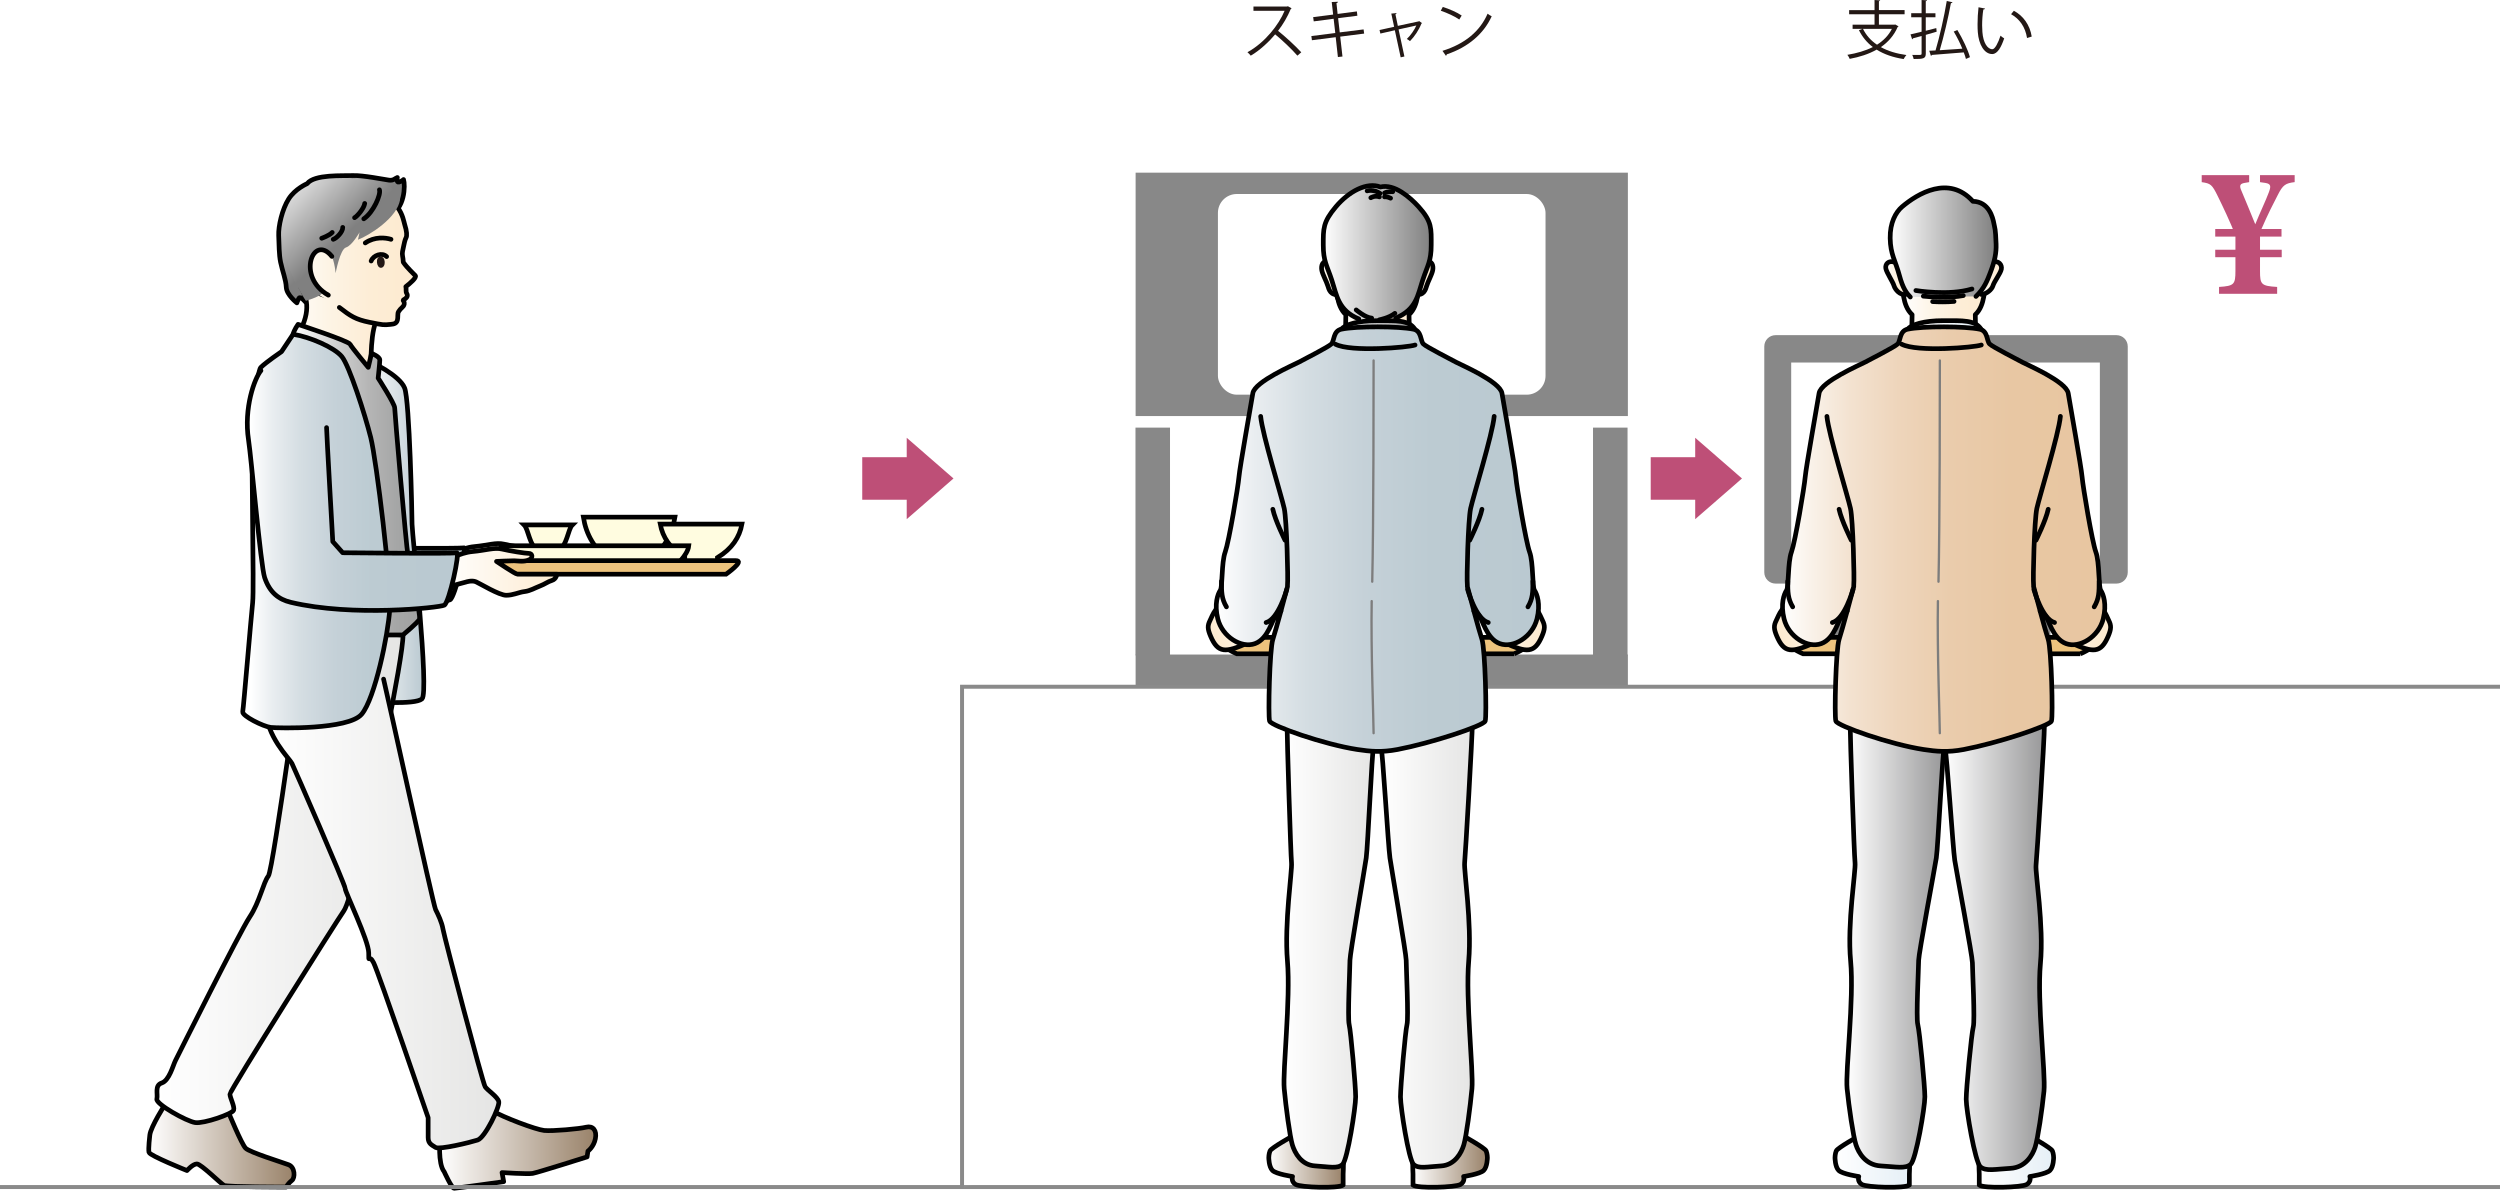 <?xml version="1.0" encoding="UTF-8"?><svg xmlns="http://www.w3.org/2000/svg" width="748.69" height="356.57" xmlns:xlink="http://www.w3.org/1999/xlink" viewBox="0 0 748.69 356.57"><defs><linearGradient id="_名称未設定グラデーション_52" x1="132.63" y1="169.34" x2="167.83" y2="169.34" gradientUnits="userSpaceOnUse"><stop offset="0" stop-color="#fff"/><stop offset="1" stop-color="#fdebd1"/></linearGradient><linearGradient id="_名称未設定グラデーション_89" x1="76.16" y1="145.4" x2="139.06" y2="145.4" gradientUnits="userSpaceOnUse"><stop offset="0" stop-color="#fff"/><stop offset="1" stop-color="#bac9d1"/></linearGradient><linearGradient id="_名称未設定グラデーション_89-2" x1="108.56" y1="159.04" x2="126.92" y2="159.04" xlink:href="#_名称未設定グラデーション_89"/><linearGradient id="_名称未設定グラデーション_83" x1="44.55" y1="343" x2="88.06" y2="343" gradientUnits="userSpaceOnUse"><stop offset="0" stop-color="#fff"/><stop offset="1" stop-color="#998269"/></linearGradient><linearGradient id="_名称未設定グラデーション_83-2" x1="131.67" y1="344.24" x2="178.42" y2="344.24" xlink:href="#_名称未設定グラデーション_83"/><linearGradient id="_名称未設定グラデーション_86" x1="46.96" y1="262.57" x2="120.68" y2="262.57" gradientUnits="userSpaceOnUse"><stop offset="0" stop-color="#fff"/><stop offset="1" stop-color="#e5e5e4"/></linearGradient><linearGradient id="_名称未設定グラデーション_86-2" x1="79.62" y1="273.57" x2="149.39" y2="273.57" xlink:href="#_名称未設定グラデーション_86"/><linearGradient id="_名称未設定グラデーション_31" x1="-981.92" y1="717.49" x2="-960.45" y2="734.41" gradientTransform="translate(1153.78 -527.64) rotate(7.76)" gradientUnits="userSpaceOnUse"><stop offset="0" stop-color="#fff"/><stop offset="1" stop-color="gray"/></linearGradient><linearGradient id="_名称未設定グラデーション_95" x1="84.32" y1="98.25" x2="120.84" y2="98.25" gradientUnits="userSpaceOnUse"><stop offset="0" stop-color="#fff"/><stop offset=".38" stop-color="#fdf4e5"/><stop offset=".72" stop-color="#fdedd6"/><stop offset="1" stop-color="#fdebd1"/></linearGradient><linearGradient id="_名称未設定グラデーション_95-2" x1="84.32" y1="75.77" x2="120.84" y2="75.77" xlink:href="#_名称未設定グラデーション_95"/><linearGradient id="_名称未設定グラデーション_31-2" x1="-982.55" y1="717.98" x2="-960.54" y2="735.33" xlink:href="#_名称未設定グラデーション_31"/><linearGradient id="_名称未設定グラデーション_95-3" x1="84.32" y1="81.6" x2="120.84" y2="81.6" xlink:href="#_名称未設定グラデーション_95"/><linearGradient id="_名称未設定グラデーション_100" x1="87.78" y1="143.64" x2="125.67" y2="143.64" gradientUnits="userSpaceOnUse"><stop offset="0" stop-color="#fff"/><stop offset=".08" stop-color="#f2f2f2"/><stop offset=".35" stop-color="#cecfcf"/><stop offset=".6" stop-color="#b5b5b5"/><stop offset=".82" stop-color="#a5a6a6"/><stop offset="1" stop-color="#a0a1a1"/></linearGradient><linearGradient id="_名称未設定グラデーション_52-2" x1="132.07" y1="171.26" x2="166.79" y2="171.26" xlink:href="#_名称未設定グラデーション_52"/><linearGradient id="_名称未設定グラデーション_91" x1="75.17" y1="159.05" x2="129.15" y2="159.05" gradientUnits="userSpaceOnUse"><stop offset="0" stop-color="#fff"/><stop offset=".12" stop-color="#e9edf0"/><stop offset=".28" stop-color="#d4dde2"/><stop offset=".46" stop-color="#c5d1d8"/><stop offset=".67" stop-color="#bccbd2"/><stop offset="1" stop-color="#bac9d1"/></linearGradient><linearGradient id="_名称未設定グラデーション_91-2" x1="75.17" y1="146.91" x2="129.15" y2="146.91" xlink:href="#_名称未設定グラデーション_91"/><linearGradient id="_名称未設定グラデーション_5" x1="518.92" y1="282.34" x2="474.34" y2="147.59" gradientUnits="userSpaceOnUse"><stop offset="0" stop-color="#fff" stop-opacity="0"/><stop offset=".59" stop-color="#fff"/></linearGradient><linearGradient id="_名称未設定グラデーション_95-4" x1="372.58" y1="186.13" x2="363.67" y2="189.1" xlink:href="#_名称未設定グラデーション_95"/><linearGradient id="_名称未設定グラデーション_95-5" x1="8600.65" y1="186.13" x2="8591.74" y2="189.1" gradientTransform="translate(9052.39) rotate(-180) scale(1 -1)" xlink:href="#_名称未設定グラデーション_95"/><linearGradient id="_名称未設定グラデーション_95-6" x1="399.84" y1="92.94" x2="425.19" y2="92.94" xlink:href="#_名称未設定グラデーション_95"/><linearGradient id="_名称未設定グラデーション_95-7" x1="395.77" y1="83.32" x2="401.12" y2="83.32" xlink:href="#_名称未設定グラデーション_95"/><linearGradient id="_名称未設定グラデーション_95-8" x1="423.78" y1="83.32" x2="429.13" y2="83.32" xlink:href="#_名称未設定グラデーション_95"/><linearGradient id="_名称未設定グラデーション_31-3" x1="396.29" y1="75.54" x2="428.62" y2="75.54" gradientTransform="matrix(1,0,0,1,0,0)" xlink:href="#_名称未設定グラデーション_31"/><linearGradient id="_名称未設定グラデーション_100-2" x1="401.69" y1="97.3" x2="423.71" y2="97.3" xlink:href="#_名称未設定グラデーション_100"/><linearGradient id="_名称未設定グラデーション_83-3" x1="379.97" y1="347.83" x2="402.36" y2="347.83" xlink:href="#_名称未設定グラデーション_83"/><linearGradient id="_名称未設定グラデーション_83-4" x1="423.04" y1="347.83" x2="445.43" y2="347.83" xlink:href="#_名称未設定グラデーション_83"/><linearGradient id="_名称未設定グラデーション_86-3" x1="384.53" y1="283.23" x2="411.36" y2="283.23" xlink:href="#_名称未設定グラデーション_86"/><linearGradient id="_名称未設定グラデーション_86-4" x1="413.55" y1="283.05" x2="440.93" y2="283.05" xlink:href="#_名称未設定グラデーション_86"/><linearGradient id="_名称未設定グラデーション_91-3" x1="364.23" y1="161.44" x2="460.77" y2="161.44" xlink:href="#_名称未設定グラデーション_91"/><linearGradient id="_名称未設定グラデーション_95-9" x1="542.15" y1="186.13" x2="533.25" y2="189.1" xlink:href="#_名称未設定グラデーション_95"/><linearGradient id="_名称未設定グラデーション_95-10" x1="8431.07" y1="186.13" x2="8422.17" y2="189.1" gradientTransform="translate(9052.39) rotate(-180) scale(1 -1)" xlink:href="#_名称未設定グラデーション_95"/><linearGradient id="_名称未設定グラデーション_95-11" x1="569.41" y1="92.94" x2="594.77" y2="92.94" xlink:href="#_名称未設定グラデーション_95"/><linearGradient id="_名称未設定グラデーション_95-12" x1="564.73" y1="83.28" x2="570.7" y2="83.28" xlink:href="#_名称未設定グラデーション_95"/><linearGradient id="_名称未設定グラデーション_95-13" x1="593.35" y1="83.27" x2="599.4" y2="83.27" xlink:href="#_名称未設定グラデーション_95"/><linearGradient id="_名称未設定グラデーション_31-4" x1="566.06" y1="72.61" x2="597.8" y2="72.61" gradientTransform="matrix(1,0,0,1,0,0)" xlink:href="#_名称未設定グラデーション_31"/><linearGradient id="_名称未設定グラデーション_187" x1="571.27" y1="97.3" x2="593.29" y2="97.3" gradientUnits="userSpaceOnUse"><stop offset="0" stop-color="#fff"/><stop offset="1" stop-color="#e5eff6"/></linearGradient><linearGradient id="_名称未設定グラデーション_187-2" x1="549.54" y1="347.83" x2="571.93" y2="347.83" xlink:href="#_名称未設定グラデーション_187"/><linearGradient id="_名称未設定グラデーション_187-3" x1="592.62" y1="347.83" x2="615.01" y2="347.83" xlink:href="#_名称未設定グラデーション_187"/><linearGradient id="_名称未設定グラデーション_165" x1="553.08" y1="283.23" x2="582.26" y2="283.23" gradientUnits="userSpaceOnUse"><stop offset="0" stop-color="#fff"/><stop offset="1" stop-color="#989899"/></linearGradient><linearGradient id="_名称未設定グラデーション_165-2" x1="582.48" y1="283.77" x2="612.25" y2="283.77" xlink:href="#_名称未設定グラデーション_165"/><linearGradient id="_名称未設定グラデーション_151" x1="533.8" y1="161.44" x2="630.35" y2="161.44" gradientUnits="userSpaceOnUse"><stop offset="0" stop-color="#fff"/><stop offset=".08" stop-color="#faf3eb"/><stop offset=".21" stop-color="#f3e2d0"/><stop offset=".36" stop-color="#eed5bb"/><stop offset=".52" stop-color="#eaccac"/><stop offset=".71" stop-color="#e8c7a3"/><stop offset="1" stop-color="#e8c6a1"/></linearGradient><filter id="drop-shadow-1" filterUnits="userSpaceOnUse"><feOffset dx="0" dy="0"/><feGaussianBlur result="blur" stdDeviation="5.93"/><feFlood flood-color="#ff1212" flood-opacity=".75"/><feComposite in2="blur" operator="in"/><feComposite in="SourceGraphic"/></filter></defs><g isolation="isolate"><g id="_レイヤー_2"><g id="_レイヤー_1-2"><rect x="340.05" y="128.06" width="10.34" height="68.2" fill="#888" stroke-width="0"/><rect x="477.07" y="128.06" width="10.34" height="68.2" fill="#888" stroke-width="0"/><rect x="340.09" y="196.02" width="147.42" height="9.65" fill="#888" stroke-width="0"/><rect x="340.09" y="51.71" width="147.42" height="72.89" fill="#888" stroke-width="0"/><rect x="364.74" y="58.1" width="98.11" height="60.1" rx="5.65" ry="5.65" fill="#fff" stroke-width="0"/><polygon points="271.54 155.48 285.55 143.29 271.54 131.1 271.54 136.93 258.22 136.93 258.22 149.65 271.54 149.65 271.54 155.48" fill="#be4f77" stroke-width="0"/><polygon points="507.67 155.48 521.68 143.29 507.67 131.1 507.67 136.93 494.35 136.93 494.35 149.65 507.67 149.65 507.67 155.48" fill="#be4f77" stroke-width="0"/><path d="M159.17,166.09c-1.56.82-3.59.37-4.64.37-1.48,0-5.28.19-5.28.19,0,0,6.12,2.97,6.75,2.97h11.82s-.21,1.48-1.48,1.86-2.11,1.11-3.59,1.67c-1.48.56-2.95,1.48-4.64,1.67-1.69.19-3.38,1.11-5.49,1.11s-8.23-2.6-9.5-3.15c-1.27-.56-3.02.06-3.02.06l-6.05,1.61s-2.32-6.49-1.06-7.23c1.27-.74,5.06-3.15,9.07-3.52,4.01-.37,6.54-1.3,8.86-.74,2.32.56,6.96,1.3,8.02,1.3s1.27,1.3.21,1.86Z" fill="url(#_名称未設定グラデーション_52)" stroke="#000" stroke-linecap="round" stroke-linejoin="round" stroke-width="1.41"/><path d="M80.24,109.51c-1.86,2.23-5.19,11.13-3.71,20.78.82,5.34,3.65,37.66,4.82,41.18,1.48,4.45,4.18,6.55,7.79,7.42,18.55,4.45,44.15,1.48,45.63.74,1.48-.74,5.19-15.95,4.08-15.58-1.11.37-34.13,0-34.13,0l-2.97-3.34s-1.86-32.65-1.86-34.13" fill="url(#_名称未設定グラデーション_89)" stroke="#000" stroke-linecap="round" stroke-linejoin="round" stroke-width="1.41"/><path d="M166.99,166.87v-1.47c2.94-2.08,3.06-6.86,4.41-8.2h-14.44c1.35,1.35,1.47,6.12,4.41,8.2v1.47h5.63Z" fill="#fffce0" stroke="#000" stroke-linecap="round" stroke-miterlimit="10" stroke-width="1.41"/><path d="M193.91,170.05v-1.94c4.94-3.55,7.41-8.07,8.23-13.24h-27.44c.82,5.17,3.29,9.69,8.23,13.24v1.94h10.98Z" fill="#fffce0" stroke="#000" stroke-linecap="round" stroke-miterlimit="10" stroke-width="1.41"/><path d="M214.86,169.44v-2.45c4.41-2.69,6.61-6.12,7.34-10.04h-24.48c.73,3.92,2.94,7.34,7.34,10.04v2.45h9.79Z" fill="#fffce0" stroke="#000" stroke-linecap="round" stroke-miterlimit="10" stroke-width="1.41"/><path d="M201.89,169.79s4.06-3.38,4.38-6.34h-56.25c.31,2.96,4.38,6.34,4.38,6.34h47.5Z" fill="#fffce0" stroke="#000" stroke-linecap="round" stroke-miterlimit="10" stroke-width="1.41"/><path d="M108.56,210.42c3.34-.37,15.58.74,17.81-1.11s-2.97-49.72-2.97-52.31-.74-37.1-2.23-40.81c-1.48-3.71-9.65-7.79-11.87-8.53l-.74,102.77Z" fill="url(#_名称未設定グラデーション_89-2)" stroke="#000" stroke-linecap="round" stroke-linejoin="round" stroke-width="1.41"/><path d="M68.37,332.98s3.96,9.65,5.19,10.88c1.24,1.24,10.88,4.2,12.86,4.95,1.98.74,1.98,3.96.99,4.7-.99.74-1.73,1.98-1.73,1.98,0,0-17.56,0-18.55-.49-.99-.49-6.93-6.43-8.16-6.43s-2.97,1.98-2.97,1.98c0,0-11.13-4.45-11.38-5.44-.25-.99.25-5.19.25-5.19.25-2.47,4.7-9.4,4.7-9.4l18.8,2.47Z" fill="url(#_名称未設定グラデーション_83)" stroke="#000" stroke-linecap="round" stroke-linejoin="round" stroke-width="1.41"/><path d="M147.39,332.61c3.22,1.98,13.11,5.69,15.58,5.94s10.64-.49,12.61-.99c1.98-.49,3.22.99,2.72,3.46-.49,2.47-2.23,3.71-2.23,3.71l-.25,1.73s-14.84,4.7-16.32,4.95c-1.48.25-9.15-.25-9.15-.25l.49,2.72s-14.1,1.98-14.84,1.98-2.97-4.95-2.97-4.95c-1.98-2.47-1.24-9.89-1.24-9.89l15.58-8.41Z" fill="url(#_名称未設定グラデーション_83-2)" stroke="#000" stroke-linecap="round" stroke-linejoin="round" stroke-width="1.41"/><path d="M120.68,190.14c.25,6.43-10.14,55.16-10.64,57.38-.49,2.23-5.19,22.63-7.05,25.23-1.86,2.6-34.13,53.8-34.13,54.91s1.48,3.71,1.11,4.82c-.37,1.11-8.9,4.08-11.5,3.71-2.6-.37-11.87-5.57-11.5-7.05.37-1.48-.74-4.08,1.48-4.82,2.23-.74,3.34-5.19,4.08-6.68.74-1.48,19.29-38.59,22.26-43.04,2.97-4.45,4.08-10.39,5.57-12.24s11.13-73.46,11.13-73.46l29.19,1.24Z" fill="url(#_名称未設定グラデーション_86)" stroke="#000" stroke-linecap="round" stroke-linejoin="round" stroke-width="1.41"/><path d="M114.87,203.38c.37,1.11,14.84,67.52,15.58,69.01s1.86,3.71,2.23,5.94c.37,2.23,11.87,46.01,12.61,47.12.74,1.11,3.71,2.97,4.08,4.45.37,1.48-4.08,10.76-6.31,11.5-2.23.74-11.5,2.97-12.61,2.23-1.11-.74-2.23-1.11-2.23-2.97v-5.94s-14.84-43.41-16.32-46.38c-1.48-2.97-1.48.74-1.48-2.97s-7.05-18.18-7.05-19.29-15.21-35.99-15.95-37.47-7.79-8.16-7.79-16.32" fill="url(#_名称未設定グラデーション_86-2)" stroke="#000" stroke-linecap="round" stroke-linejoin="round" stroke-width="1.41"/><path d="M116.35,64.49c4.98-1.59,5.03-9.13,4.5-10.72,0,0-.44.48-1.34.75-.91.27-.52-1.36-.52-1.36-.68.25-1.11.97-2.49.79-1.39-.17-7.87-1.5-10.85-1.37-2.98.13-11.5-.43-13.67,2.42,0,0-3.61,1.53-5.54,4.6-1.94,3.07-3.1,8.16-2.98,10.91.12,2.75.09,5.7.57,8.01.57,2.73,1.6,5.21,1.7,7.5.1,2.29,3.18,4.68,3.18,4.68,0,0,.2-.69.63-1.4.43-.71,1.88,1.07,1.88,1.07l1.05-2.34,1.43,1.31.36-2.31,22.08-22.56Z" fill="url(#_名称未設定グラデーション_31)" stroke="#000" stroke-linecap="round" stroke-linejoin="round" stroke-width="1.41"/><path d="M110.97,110.62c.32-1.35-.37-12.43,2.6-16.14l-23.53-8.61c1.12,2.04,3.5,6.02-.03,12.88l20.96,11.87Z" fill="url(#_名称未設定グラデーション_95)" stroke="#000" stroke-linecap="round" stroke-linejoin="round" stroke-width="1.41"/><path d="M101.63,92.07c3.34,2.6,4.89,3.61,9.03,4.45,4.17.85,4.24.83,6.31.62,1-.11,2.03-.17,2.14-1.89.1-1.53-.15-1.5.75-2.61.48-.58,1.61-1.12,1.07-2.43-.53-.31.25-.62.25-.62,0,0,1.29-.71.62-1.73-.34-.52-.07-1.27-.26-2.02,1.13-.88,3.34-2.72,2.84-3.3-.45-.53-2.39-2.23-3.61-4.02-.05-.75-.1-1.4-.21-1.83-.2-.86.07-1.83.28-2.78.22-1,.38-1.98.78-2.77.26-.5.27-1.76-.46-4.04-.22-.69-.51-2.84-2.08-4.98-2.92-3.99-8.61-8.55-14.7-7.78-9.34,1.17-25.55,9.09-13.9,30.89" fill="url(#_名称未設定グラデーション_95-2)" stroke="#000" stroke-linecap="round" stroke-linejoin="round" stroke-width="1.41"/><path d="M119.81,59.67c-.65,5.48-9.22,10.83-12.61,12.12l.49-2.23s-2.25,4-4.06,4.54c-1.81.53-3.12,7.71-3.12,7.71,0,0-.48-5.72-2.35-6.56-1.87-.84-3.16,10.44-1.73,11.75,1.44,1.32-4.82,3.09-4.82,3.09,0,0-12.24-17.25-3.73-28.71,9.91-13.34,32.54-6.91,31.92-1.71Z" fill="url(#_名称未設定グラデーション_31-2)" stroke-width="0"/><path d="M99.38,76.78c-5.59-6.95-10.74,6.18-1.05,11.61" fill="url(#_名称未設定グラデーション_95-3)" stroke="#000" stroke-linecap="round" stroke-linejoin="round" stroke-width="1.41"/><path d="M113.63,56.84c.52,1.35-1.78,6.73-4.68,8.69" fill="none" stroke="#000" stroke-linecap="round" stroke-linejoin="round" stroke-width="1.41"/><path d="M109.22,60.93c-.17,1.38-2.14,3.76-3.03,4.26" fill="none" stroke="#000" stroke-linecap="round" stroke-linejoin="round" stroke-width="1.41"/><path d="M102.64,68.1c.06,1.37-1.92,3.3-2.83,3.57" fill="none" stroke="#000" stroke-linecap="round" stroke-linejoin="round" stroke-width="1.41"/><path d="M99.49,69.61c-.88.95-3.14,1.74-3.14,1.74" fill="none" stroke="#000" stroke-linecap="round" stroke-linejoin="round" stroke-width="1.41"/><path d="M117.09,71.67c-1.6-.5-4.88-.87-7.7,1.08" fill="none" stroke="#000" stroke-linecap="round" stroke-linejoin="round" stroke-width="1.41"/><path d="M115.78,76.84c-1.32-1.32-3.97-.44-4.63,1.32" fill="none" stroke="#000" stroke-linecap="round" stroke-linejoin="round" stroke-width="1.41"/><path d="M114.12,80.2c1.59-.11,1.39-3.47-.2-3.37-1.59.1-1.23,3.46.2,3.37Z" fill="#231815" stroke-width="0"/><path d="M87.78,100.11c.25-1.24,1.48-2.97,1.48-2.97,0,0,15.09,4.95,15.58,5.94.49.99,5.44,6.93,5.44,6.93l.99-4.2s2.47.99,2.47,1.98-.49,5.44-.49,5.44c0,0,4.95,7.67,4.95,8.9s3.46,41.55,3.96,44.03,3.96,18.3,3.46,19.29c-.49.99-4.95,4.7-4.95,4.7h-15.58l-17.31-90.03Z" fill="url(#_名称未設定グラデーション_100)" stroke="#000" stroke-linecap="round" stroke-linejoin="round" stroke-width="1.41"/><path d="M134.27,171.96h83.16s5.75-4.06,2.98-4.06h-89.12c-3.59,0,2.98,4.06,2.98,4.06Z" fill="#edc37d" stroke="#000" stroke-miterlimit="10" stroke-width="1.41"/><path d="M158.61,167.57c-1.56.82-3.59.37-4.64.37-1.48,0-5.28.19-5.28.19,0,0,5.65,3.83,6.28,3.83h11.82s-.21,1.48-1.48,1.86-2.11,1.11-3.59,1.67c-1.48.56-2.95,1.48-4.64,1.67-1.69.19-3.38,1.11-5.49,1.11s-7.76-3.46-9.02-4.02-3.02.06-3.02.06l-6.05,1.61s-2.32-6.49-1.06-7.23c1.27-.74,5.06-3.15,9.07-3.52,4.01-.37,6.54-1.3,8.86-.74,2.32.56,6.96,1.3,8.02,1.3s1.27,1.3.21,1.86Z" fill="url(#_名称未設定グラデーション_52-2)" stroke="#000" stroke-linecap="round" stroke-linejoin="round" stroke-width="1.41"/><path d="M87.78,100.11c4.95.74,12.37,3.96,14.59,6.68,2.23,2.72,6.93,17.31,8.66,24.24,1.73,6.93,6.18,43.78,5.69,51.45s-4.45,26.71-8.41,31.41c-3.96,4.7-24.98,4.2-27.21,3.96-2.23-.25-8.66-3.46-8.41-4.7s2.47-27.95,2.97-32.65-.49-42.54,0-46.99c.49-4.45.99-22.01,2.47-23.5s6.18-4.7,6.18-4.7l3.46-5.19Z" fill="url(#_名称未設定グラデーション_91)" stroke="#000" stroke-linecap="round" stroke-linejoin="round" stroke-width="1.41"/><path d="M78.14,110.99c-1.86,2.23-5.19,11.13-3.71,20.78.82,5.34,3.65,37.66,4.82,41.18,1.48,4.45,4.18,6.55,7.79,7.42,18.55,4.45,44.52,1.61,46.01.87,1.48-.74,4.82-16.08,3.71-15.71s-34.13,0-34.13,0l-2.97-3.34s-1.86-32.65-1.86-34.13" fill="url(#_名称未設定グラデーション_91-2)" stroke="#000" stroke-linecap="round" stroke-linejoin="round" stroke-width="1.41"/><path d="M386.8,2.49c-.04.09-.13.17-.25.21-1.02,2.41-2.24,4.5-3.8,6.53,2.07,1.65,5.18,4.48,6.95,6.43l-1.16,1.01c-1.67-1.94-4.73-4.82-6.66-6.38-1.67,2.03-4.56,4.8-7.31,6.38-.21-.28-.66-.76-.99-1.03,5.26-2.89,9.42-8.28,11.12-12.4h-9.32v-1.29h10.06l.25-.09,1.1.63Z" fill="#231815" stroke-width="0"/><path d="M401.36,10.97l.68,5.96-1.37.15-.66-5.94-7.12.91-.17-1.25,7.16-.91-.49-4.27-5.96.78-.17-1.27,5.98-.76-.42-3.76,1.86-.08c0,.19-.17.34-.44.42l.34,3.23,5.77-.76.15,1.29-5.77.74.49,4.25,7.14-.89.17,1.25-7.17.91Z" fill="#231815" stroke-width="0"/><path d="M425.89,6.93c-.06.06-.13.11-.21.13-.76,1.96-2.05,3.85-3.42,5.26-.23-.21-.65-.47-.95-.65,1.1-1.01,2.32-2.77,2.85-4.04l-5.32,1.18,1.75,8.11-1.12.25-1.75-8.11-4.33.99-.25-1.06,4.37-.97-.85-3.95,1.58-.15c0,.15-.09.27-.34.38l.72,3.45,6.25-1.35.13-.09.89.63Z" fill="#231815" stroke-width="0"/><path d="M432.08,2.07c1.97.63,4.25,1.61,5.66,2.58l-.72,1.2c-1.37-.97-3.61-1.97-5.54-2.64l.61-1.14ZM432,15.22c6.74-2.09,11.22-5.87,13.5-11.12.4.32.83.57,1.23.78-2.37,5.2-7,9.24-13.44,11.39-.02.17-.13.36-.27.44l-1.03-1.48Z" fill="#231815" stroke-width="0"/><path d="M567.62,7.35l.95.55c-.06.09-.15.15-.27.19-1.1,2.56-2.87,4.54-5.03,6.02,2.11,1.18,4.69,1.96,7.65,2.37-.3.3-.63.85-.82,1.21-3.15-.49-5.87-1.42-8.09-2.83-2.37,1.35-5.14,2.22-8.07,2.77-.11-.34-.46-.93-.7-1.21,2.77-.46,5.39-1.2,7.63-2.33-1.77-1.33-3.15-3.02-4.16-5.05l1.08-.4h-2.98v-1.25h6.57v-3.11h-7.61v-1.25h7.61V0l1.69.11c-.02.13-.13.23-.38.27v2.64h7.69v1.25h-7.69v3.11h4.67l.25-.04ZM557.92,8.64c.95,1.92,2.35,3.51,4.2,4.75,1.9-1.2,3.45-2.75,4.46-4.75h-8.66Z" fill="#231815" stroke-width="0"/><path d="M576.74,9.21l3.13-.8c.08.59.09.84.11,1.08-1.08.32-2.2.65-3.25.95v5.58c0,1.56-.76,1.65-3.63,1.65-.08-.32-.25-.87-.42-1.23.55.02,1.06.02,1.48.02,1.18,0,1.31,0,1.31-.44v-5.24c-.99.28-1.86.53-2.58.7-.02.15-.13.27-.25.3l-.49-1.48c.91-.21,2.05-.47,3.32-.8v-4.33h-3.11v-1.21h3.11V0l1.63.09c-.02.15-.11.23-.38.27v3.61h2.9v1.21h-2.9v4.02ZM586.19,9c1.58,2.6,3.19,6,3.76,8.12l-1.2.53c-.15-.57-.36-1.23-.65-1.96-3.51.3-7.23.59-9.55.76-.04.15-.13.25-.29.27l-.49-1.52,1.88-.09c1.21-4.06,2.62-10.29,3.36-14.82l1.71.38c-.04.17-.21.25-.47.3-.76,4.18-2.13,10-3.34,14.07,2.03-.13,4.42-.28,6.76-.46-.7-1.71-1.63-3.57-2.58-5.13l1.1-.46Z" fill="#231815" stroke-width="0"/><path d="M594.47,2.56c-.04.17-.25.28-.51.3-.23,1.42-.36,3.13-.36,4.73,0,.7.04,1.39.08,1.99.23,3.23,1.54,5.18,3,5.16.76,0,1.75-1.94,2.43-4.06.27.27.78.63,1.1.82-.87,2.56-1.97,4.65-3.55,4.69-2.41.04-4.08-2.89-4.35-6.53-.06-.72-.08-1.52-.08-2.37,0-1.67.1-3.49.29-5.11l1.96.38ZM607.05,11.39c-.53-3.32-2.22-5.71-4.78-7.14l.83-1.03c2.77,1.48,4.8,4.21,5.35,7.73l-1.41.44Z" fill="#231815" stroke-width="0"/><line y1="355.49" x2="748.69" y2="355.49" fill="none" stroke="#8a8a8a" stroke-miterlimit="10" stroke-width="1.19"/><polyline points="748.69 205.66 288.11 205.66 288.11 355.86" fill="url(#_名称未設定グラデーション_5)" stroke="#8a8a8a" stroke-miterlimit="10" stroke-width="1.19"/><path d="M633.83,174.77h-102.09c-1.87,0-3.38-1.51-3.38-3.38v-67.64c0-1.87,1.51-3.38,3.38-3.38h102.09c1.87,0,3.38,1.51,3.38,3.38v67.64c0,1.87-1.51,3.38-3.38,3.38ZM628.86,108.56h-92.44v59.07h92.44v-59.07Z" fill="#888" stroke-width="0"/><rect x="549.49" y="179.52" width="64.58" height="26.08" fill="#888" stroke-width="0"/><path d="M453.45,195.8s5.83-2.46,5.83-4.92h-94.7c0,2.46,5.83,4.92,5.83,4.92h83.04Z" fill="#edc37d" stroke="#000" stroke-miterlimit="10" stroke-width="1.41"/><path d="M373.67,192.55c-6.68,2.97-8.9,3.15-11.13-2.04-.92-2.16-.93-3.15-.19-4.64s2.16-5.75,5.13-4.27l6.18,10.94Z" fill="url(#_名称未設定グラデーション_95-4)" stroke="#000" stroke-linecap="round" stroke-linejoin="round" stroke-width="1.41"/><path d="M450.65,192.55c6.68,2.97,8.9,3.15,11.13-2.04.92-2.16.93-3.15.19-4.64-.74-1.48-2.16-5.75-5.13-4.27l-6.18,10.94Z" fill="url(#_名称未設定グラデーション_95-5)" stroke="#000" stroke-linecap="round" stroke-linejoin="round" stroke-width="1.41"/><path d="M425.19,84.7c-.64,1.42-.13,6.69-3.22,9.53l.13,6.95-19.18-.51.13-6.44c-3.09-2.83-2.57-8.11-3.22-9.53h25.36Z" fill="url(#_名称未設定グラデーション_95-6)" stroke="#000" stroke-linecap="round" stroke-linejoin="round" stroke-width="1.41"/><path d="M397.78,78.52c-1.8-.64-2.19,1.16-1.93,2.45.26,1.29,1.42,3.35,1.8,4.63.33,1.11.86,3.04,3.48,2.57" fill="url(#_名称未設定グラデーション_95-7)" stroke="#000" stroke-linecap="round" stroke-linejoin="round" stroke-width="1.41"/><path d="M427.13,78.52c1.8-.64,2.19,1.16,1.93,2.45s-1.42,3.35-1.8,4.63c-.33,1.11-.86,3.04-3.48,2.57" fill="url(#_名称未設定グラデーション_95-8)" stroke="#000" stroke-linecap="round" stroke-linejoin="round" stroke-width="1.41"/><path d="M406.92,95.51c-6.2-2.57-6.59-7.08-8.07-11.58-1.48-4.51-2.56-5.66-2.56-10.55s-.13-6.82,3.77-11.46c3.91-4.63,9.29-7.47,13.33-5.92,4.18-1.03,8.89,3.09,11.45,5.92,4.07,4.5,3.77,6.56,3.77,11.46,0,4.89-1.08,6.05-2.56,10.55-1.48,4.51-1.87,8.75-8.07,11.33" fill="url(#_名称未設定グラデーション_31-3)" stroke="#000" stroke-linecap="round" stroke-linejoin="round" stroke-width="1.41"/><path d="M413.29,57.93c-1.93-1.35-3.86-.77-3.86-.77" fill="none" stroke="#000" stroke-linecap="round" stroke-linejoin="round" stroke-width="1.41"/><path d="M413.1,58.96c-1.42-.51-2.57.26-2.57.26" fill="none" stroke="#000" stroke-linecap="round" stroke-linejoin="round" stroke-width="1.41"/><path d="M414.64,57.8c.9-.51,2.45-.39,2.45-.39" fill="none" stroke="#000" stroke-linecap="round" stroke-linejoin="round" stroke-width="1.41"/><path d="M414.64,58.96c.77-.13,1.8.39,1.8.39" fill="none" stroke="#000" stroke-linecap="round" stroke-linejoin="round" stroke-width="1.41"/><path d="M417.73,93.84c-1.8,1.42-4.63,1.93-4.63,1.93" fill="none" stroke="#000" stroke-linecap="round" stroke-linejoin="round" stroke-width="1.41"/><path d="M410.78,95.26c-1.93-.13-4.63-2.45-4.63-2.45" fill="none" stroke="#000" stroke-linecap="round" stroke-linejoin="round" stroke-width="1.41"/><path d="M401.69,98.59c1.15-1.35,4.81-2.56,10.65-2.56s9.61-.23,11.38,2.56h-22.02Z" fill="url(#_名称未設定グラデーション_100-2)" stroke="#000" stroke-linecap="round" stroke-linejoin="round" stroke-width="1.41"/><path d="M402.36,346.73c0,2.43-.12,4.87-.12,4.87v3.29c-1.28,1.1-12.78.73-14.24-.18s-.91-2.37-.91-2.37c0,0-4.93-.73-6.02-1.83-1.1-1.1-1.1-3.83-1.1-3.83,0,0,0-1.1.37-2.01.37-.91,6.94-4.56,6.94-4.56l15.09,6.63Z" fill="url(#_名称未設定グラデーション_83-3)" stroke="#000" stroke-linecap="round" stroke-linejoin="round" stroke-width="1.41"/><path d="M423.04,346.73c0,2.43.12,4.87.12,4.87v3.29c1.28,1.1,12.78.73,14.24-.18,1.46-.91.91-2.37.91-2.37,0,0,4.93-.73,6.02-1.83,1.1-1.1,1.1-3.83,1.1-3.83,0,0,0-1.1-.37-2.01-.37-.91-6.94-4.56-6.94-4.56l-15.09,6.63Z" fill="url(#_名称未設定グラデーション_83-4)" stroke="#000" stroke-linecap="round" stroke-linejoin="round" stroke-width="1.41"/><path d="M385.44,216.89c0,4.14,1.1,39.06,1.34,41.49.24,2.43-2.19,18.01-1.22,29.45.97,11.44-1.46,32.85-.97,38.21.49,5.35,1.7,14.36,2.43,16.79.73,2.43,2.68,6.08,6.81,6.33,4.14.24,6.81.97,8.27-.49,1.46-1.46,3.89-17.04,3.89-20.2s-1.46-19.71-1.95-21.66c-.49-1.95.24-17.28.24-19.23s4.38-27.26,4.87-30.66c.49-3.41,1.74-32.2,2.19-33.1" fill="url(#_名称未設定グラデーション_86-3)" stroke="#000" stroke-linecap="round" stroke-linejoin="round" stroke-width="1.41"/><path d="M440.93,216.53c0,4.14-2.07,39.43-2.31,41.86-.24,2.43,2.19,18.01,1.22,29.45-.97,11.44,1.46,32.85.97,38.21-.49,5.35-1.7,14.36-2.43,16.79s-2.68,6.08-6.81,6.33c-4.14.24-6.81.97-8.27-.49-1.46-1.46-3.89-17.04-3.89-20.2s1.46-19.71,1.95-21.66c.49-1.95-.24-17.28-.24-19.23,0-1.95-4.38-27.26-4.87-30.66-.49-3.41-2.23-32.57-2.68-33.46" fill="url(#_名称未設定グラデーション_86-4)" stroke="#000" stroke-linecap="round" stroke-linejoin="round" stroke-width="1.41"/><path d="M423.31,98.59c2.45.51,2.06,3.54,2.95,4.42.88.88,8.32,4.65,9.75,5.44s13.21,5.8,13.79,9.32c.57,3.51,3.91,22.16,4.16,25.1s3,19.37,4.11,22.43c1.17,3.21.74,10.39,1.48,11.5s1.86,4.08.74,8.53c-1.35,5.41-7.05,8.9-11.13,7.42-4.08-1.48-5.19-7.42-6.31-8.53l-1.46-1.22c.94,3.44,1.95,7.09,2.42,8.48.97,2.92,1.46,23,.97,24.46-.49,1.46-16.47,6.67-26.28,8.52-4.82.91-8.17.58-12.01,0-9.87-1.49-25.8-7.06-26.28-8.52s0-21.54.97-24.46c.46-1.39,1.48-5.04,2.42-8.48l-1.46,1.22c-1.11,1.11-2.23,7.05-6.31,8.53-4.08,1.48-9.78-2.01-11.13-7.42-1.11-4.45,0-7.42.74-8.53.74-1.11.31-8.29,1.48-11.5,1.11-3.05,3.86-19.49,4.11-22.43.25-2.94,3.59-21.58,4.16-25.1.57-3.51,12.35-8.54,13.79-9.32s8.87-4.55,9.75-5.44c.88-.88.5-3.9,2.95-4.42,4.6-.98,17.32-.9,21.62,0Z" fill="url(#_名称未設定グラデーション_91-3)" stroke="#000" stroke-linecap="round" stroke-linejoin="round" stroke-width="1.41"/><path d="M383.6,182.99c1.03-3.78,1.97-7.31,1.97-7.31v-.37c.24-1.95-.24-19.61-.97-23.02-.73-3.41-6.57-22.24-7.06-27.59" fill="none" stroke="#000" stroke-linecap="round" stroke-linejoin="round" stroke-width="1.41"/><path d="M381.18,152.52c.73,3.41,3.65,9.25,3.65,9.25" fill="none" stroke="#000" stroke-linecap="round" stroke-linejoin="round" stroke-width="1.41"/><path d="M447.47,124.69c-.49,5.35-6.33,24.19-7.06,27.59-.73,3.41-1.22,21.07-.97,23.02v.37s.93,3.53,1.97,7.31" fill="none" stroke="#000" stroke-linecap="round" stroke-linejoin="round" stroke-width="1.41"/><path d="M443.81,152.52c-.73,3.41-3.65,9.25-3.65,9.25" fill="none" stroke="#000" stroke-linecap="round" stroke-linejoin="round" stroke-width="1.41"/><path d="M399.92,103.08c4.62,2.43,21.9.97,23.85.24" fill="none" stroke="#000" stroke-linecap="round" stroke-linejoin="round" stroke-width="1.41"/><path d="M410.79,180.02c-.26,14.69.57,35.95.57,39.55" fill="none" mix-blend-mode="darken" stroke="#7d7d7d" stroke-linecap="round" stroke-linejoin="round" stroke-width=".7"/><path d="M411.36,107.95c0,6.46,0,49.76-.41,66.25" fill="none" mix-blend-mode="darken" stroke="#7d7d7d" stroke-linecap="round" stroke-linejoin="round" stroke-width=".7"/><path d="M365.81,174.07c0,3.22,0,5.19,1.48,7.67" fill="none" stroke="#000" stroke-linecap="round" stroke-linejoin="round" stroke-width="1.41"/><path d="M379.17,186.43c3.71-.99,6.18-9.89,6.18-9.89" fill="none" stroke="#000" stroke-linecap="round" stroke-linejoin="round" stroke-width="1.41"/><path d="M459.06,174.07c0,3.22,0,5.19-1.48,7.67" fill="none" stroke="#000" stroke-linecap="round" stroke-linejoin="round" stroke-width="1.41"/><path d="M445.7,186.43c-3.71-.99-6.18-9.89-6.18-9.89" fill="none" stroke="#000" stroke-linecap="round" stroke-linejoin="round" stroke-width="1.41"/><path d="M623.02,195.8s5.83-2.46,5.83-4.92h-94.7c0,2.46,5.83,4.92,5.83,4.92h83.04Z" fill="#edc37d" stroke="#000" stroke-miterlimit="10" stroke-width="1.41"/><path d="M543.24,192.55c-6.68,2.97-8.9,3.15-11.13-2.04-.92-2.16-.93-3.15-.19-4.64.74-1.48,2.16-5.75,5.13-4.27l6.18,10.94Z" fill="url(#_名称未設定グラデーション_95-9)" stroke="#000" stroke-linecap="round" stroke-linejoin="round" stroke-width="1.41"/><path d="M620.23,192.55c6.68,2.97,8.9,3.15,11.13-2.04.92-2.16.93-3.15.19-4.64s-2.16-5.75-5.13-4.27l-6.18,10.94Z" fill="url(#_名称未設定グラデーション_95-10)" stroke="#000" stroke-linecap="round" stroke-linejoin="round" stroke-width="1.41"/><path d="M594.77,84.7c-.64,1.42-.13,6.69-3.22,9.53l.13,6.95-19.18-.51.13-6.44c-3.09-2.83-2.57-8.11-3.22-9.53h25.36Z" fill="url(#_名称未設定グラデーション_95-11)" stroke="#000" stroke-linecap="round" stroke-linejoin="round" stroke-width="1.41"/><path d="M567.35,78.52c-1.8-.64-2.84.61-2.59,1.89.26,1.29,2.07,3.9,2.46,5.19.33,1.11,1.81,2.88,3.48,2.57" fill="url(#_名称未設定グラデーション_95-12)" stroke="#000" stroke-linecap="round" stroke-linejoin="round" stroke-width="1.41"/><path d="M596.7,78.52c1.8-.64,2.92.79,2.66,2.08s-2.15,3.71-2.53,5c-.33,1.11-1.92,2.51-3.48,2.57" fill="url(#_名称未設定グラデーション_95-13)" stroke="#000" stroke-linecap="round" stroke-linejoin="round" stroke-width="1.41"/><path d="M572.09,88.95c-1.11-1.11-2.23-2.6-3.25-6.4-1.23-4.58-2.7-6.33-2.78-11.22-.08-4.64,1.67-7.79,3.57-9.41,4.62-3.93,14.05-9.61,21.19-1.63,4.82.09,5.99,4.88,6.31,6.68.28,1.58.47,1.23.65,6.12.09,2.6-.37,5.01-1.76,8.63-.87,2.27-1.76,4.64-4.27,7.05" fill="url(#_名称未設定グラデーション_31-4)" stroke="#000" stroke-linecap="round" stroke-linejoin="round" stroke-width="1.41"/><path d="M590.55,86.54c-6.96,2.13-16.79.46-16.79.46" fill="none" stroke="#000" stroke-linecap="round" stroke-linejoin="round" stroke-width="1.41"/><path d="M587.96,88.52c-4.35.78-9.19.47-11.97.17" fill="none" stroke="#000" stroke-linecap="round" stroke-linejoin="round" stroke-width="1.41"/><path d="M585.19,90.27c-2.26.19-4.5.16-6.41.05" fill="none" stroke="#000" stroke-linecap="round" stroke-linejoin="round" stroke-width="1.41"/><path d="M571.27,98.59c1.15-1.35,4.81-2.56,10.65-2.56s9.61-.23,11.38,2.56h-22.02Z" fill="url(#_名称未設定グラデーション_187)" stroke="#000" stroke-linecap="round" stroke-linejoin="round" stroke-width="1.41"/><path d="M571.93,346.73c0,2.43-.12,4.87-.12,4.87v3.29c-1.28,1.1-12.78.73-14.24-.18-1.46-.91-.91-2.37-.91-2.37,0,0-4.93-.73-6.02-1.83-1.1-1.1-1.1-3.83-1.1-3.83,0,0,0-1.1.37-2.01.37-.91,6.94-4.56,6.94-4.56l15.09,6.63Z" fill="url(#_名称未設定グラデーション_187-2)" stroke="#000" stroke-linecap="round" stroke-linejoin="round" stroke-width="1.41"/><path d="M592.62,346.73c0,2.43.12,4.87.12,4.87v3.29c1.28,1.1,12.78.73,14.24-.18,1.46-.91.91-2.37.91-2.37,0,0,4.93-.73,6.02-1.83,1.1-1.1,1.1-3.83,1.1-3.83,0,0,0-1.1-.37-2.01-.37-.91-6.94-4.56-6.94-4.56l-15.09,6.63Z" fill="url(#_名称未設定グラデーション_187-3)" stroke="#000" stroke-linecap="round" stroke-linejoin="round" stroke-width="1.41"/><path d="M554.08,216.89c0,4.14,1.19,39.06,1.46,41.49s-2.38,18.01-1.32,29.45c1.06,11.44-1.59,32.85-1.06,38.21.53,5.35,1.85,14.36,2.65,16.79.79,2.43,2.91,6.08,7.41,6.33,4.5.24,7.41.97,9-.49,1.59-1.46,4.23-17.04,4.23-20.2s-1.59-19.71-2.12-21.66c-.53-1.95.26-17.28.26-19.23s4.76-27.26,5.29-30.66,1.89-32.2,2.38-33.1" fill="url(#_名称未設定グラデーション_165)" stroke="#000" stroke-linecap="round" stroke-linejoin="round" stroke-width="1.41"/><path d="M612.25,217.25c0,4.14-2.25,39.43-2.51,41.86s2.38,18.01,1.32,29.45c-1.06,11.44,1.59,32.85,1.06,38.21-.53,5.35-1.85,14.36-2.65,16.79-.79,2.43-2.91,6.08-7.41,6.33-4.5.24-7.41.97-9-.49-1.59-1.46-4.23-17.04-4.23-20.2,0-3.16,1.59-19.71,2.12-21.66.53-1.95-.26-17.28-.26-19.23,0-1.95-4.76-27.26-5.29-30.66-.53-3.41-2.42-32.57-2.91-33.46" fill="url(#_名称未設定グラデーション_165-2)" stroke="#000" stroke-linecap="round" stroke-linejoin="round" stroke-width="1.41"/><path d="M592.89,98.59c2.45.51,2.06,3.54,2.95,4.42.88.88,8.32,4.65,9.75,5.44s13.21,5.8,13.79,9.32c.57,3.51,3.91,22.16,4.16,25.1.25,2.94,3,19.37,4.11,22.43,1.17,3.21.74,10.39,1.48,11.5.74,1.11,1.86,4.08.74,8.53-1.35,5.41-7.05,8.9-11.13,7.42-4.08-1.48-5.19-7.42-6.31-8.53l-1.46-1.22c.94,3.44,1.95,7.09,2.42,8.48.97,2.92,1.46,23,.97,24.46s-16.47,6.67-26.28,8.52c-4.82.91-8.17.58-12.01,0-9.87-1.49-25.8-7.06-26.28-8.52s0-21.54.97-24.46c.46-1.39,1.48-5.04,2.42-8.48l-1.46,1.22c-1.11,1.11-2.23,7.05-6.31,8.53-4.08,1.48-9.78-2.01-11.13-7.42-1.11-4.45,0-7.42.74-8.53.74-1.11.31-8.29,1.48-11.5,1.11-3.05,3.86-19.49,4.11-22.43.25-2.94,3.59-21.58,4.16-25.1.57-3.51,12.35-8.54,13.79-9.32,1.44-.78,8.87-4.55,9.75-5.44.88-.88.5-3.9,2.95-4.42,4.6-.98,17.32-.9,21.62,0Z" fill="url(#_名称未設定グラデーション_151)" stroke="#000" stroke-linecap="round" stroke-linejoin="round" stroke-width="1.41"/><path d="M553.18,182.99c1.03-3.78,1.97-7.31,1.97-7.31v-.37c.24-1.95-.24-19.61-.97-23.02-.73-3.41-6.57-22.24-7.06-27.59" fill="none" stroke="#000" stroke-linecap="round" stroke-linejoin="round" stroke-width="1.41"/><path d="M550.76,152.52c.73,3.41,3.65,9.25,3.65,9.25" fill="none" stroke="#000" stroke-linecap="round" stroke-linejoin="round" stroke-width="1.41"/><path d="M617.04,124.69c-.49,5.35-6.33,24.19-7.06,27.59-.73,3.41-1.22,21.07-.97,23.02v.37s.93,3.53,1.97,7.31" fill="none" stroke="#000" stroke-linecap="round" stroke-linejoin="round" stroke-width="1.41"/><path d="M613.39,152.52c-.73,3.41-3.65,9.25-3.65,9.25" fill="none" stroke="#000" stroke-linecap="round" stroke-linejoin="round" stroke-width="1.41"/><path d="M569.5,103.08c4.62,2.43,21.9.97,23.85.24" fill="none" stroke="#000" stroke-linecap="round" stroke-linejoin="round" stroke-width="1.41"/><path d="M580.36,180.02c-.26,14.69.57,35.95.57,39.55" fill="none" mix-blend-mode="darken" stroke="#7d7d7d" stroke-linecap="round" stroke-linejoin="round" stroke-width=".7"/><path d="M580.94,107.95c0,6.46,0,49.76-.41,66.25" fill="none" mix-blend-mode="darken" stroke="#7d7d7d" stroke-linecap="round" stroke-linejoin="round" stroke-width=".7"/><path d="M535.39,174.07c0,3.22,0,5.19,1.48,7.67" fill="none" stroke="#000" stroke-linecap="round" stroke-linejoin="round" stroke-width="1.41"/><path d="M548.75,186.43c3.71-.99,6.18-9.89,6.18-9.89" fill="none" stroke="#000" stroke-linecap="round" stroke-linejoin="round" stroke-width="1.41"/><path d="M628.64,174.07c0,3.22,0,5.19-1.48,7.67" fill="none" stroke="#000" stroke-linecap="round" stroke-linejoin="round" stroke-width="1.41"/><path d="M615.28,186.43c-3.71-.99-6.18-9.89-6.18-9.89" fill="none" stroke="#000" stroke-linecap="round" stroke-linejoin="round" stroke-width="1.41"/><path d="M673.51,34.91c-20.04,0-36.29,16.25-36.29,36.29,0,5.48,1.22,10.66,3.39,15.32l-3.4,12.07,11.98-.45c6.44,5.81,14.96,9.35,24.32,9.35,20.04,0,36.29-16.25,36.29-36.29s-16.25-36.29-36.29-36.29Z" fill="#fff" filter="url(#drop-shadow-1)" stroke-width="0"/><path d="M687.21,54.54c-2.74.34-3.54.8-5.08,3.88-1.43,2.8-2.57,4.85-5.31,11.13v11.64c0,3.99.34,4.45,5.13,4.74v2.05h-17.4v-2.05c4.51-.29,4.91-.74,4.91-4.79v-10.73c-1.77-4.34-3.65-8.33-5.31-11.7-1.71-3.48-2.11-3.77-4.79-4.16v-2.11h14.21v2.11l-1.37.23c-1.31.23-1.54.74-1.14,1.88,1.26,3.08,3.02,7.13,4.34,10.5,1.54-3.77,3.19-7.19,4.05-9.53.69-1.83.69-2.57-1.03-2.85l-1.6-.23v-2.11h10.38v2.11ZM663.41,70.86v-2.28h19.85v2.28h-19.85ZM663.41,77.02v-2.23h19.91v2.23h-19.91Z" fill="#be4f77" stroke-width="0"/></g></g></g></svg>